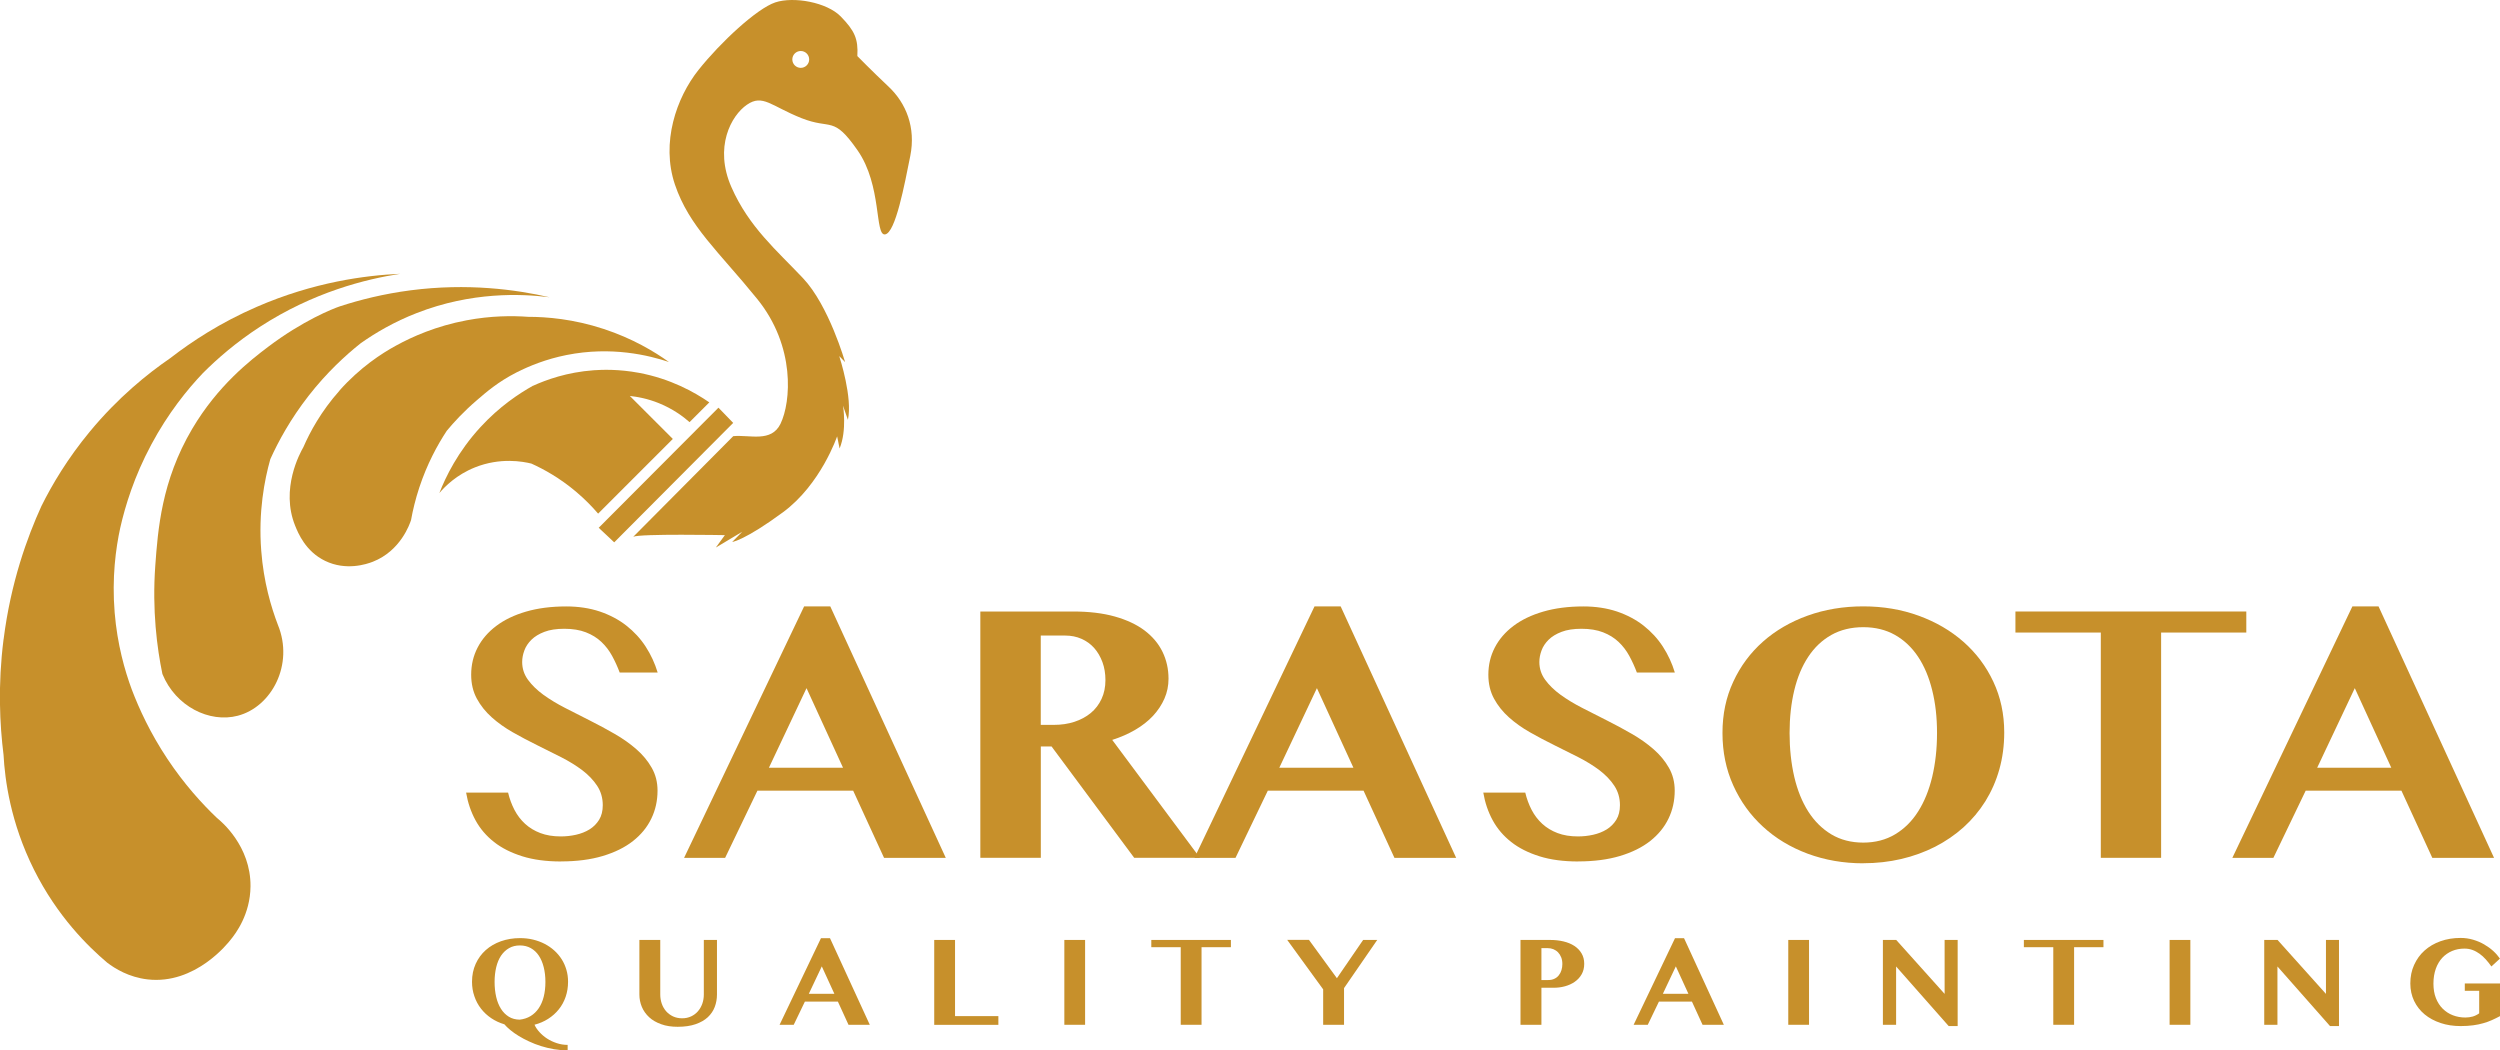 <?xml version="1.0" encoding="UTF-8"?>
<svg id="Layer_1" data-name="Layer 1" xmlns="http://www.w3.org/2000/svg" viewBox="0 0 424.04 178.16">
  <defs>
    <style>
      .cls-1, .cls-2 {
        fill: #c7902b;
      }

      .cls-2 {
        fill-rule: evenodd;
      }
    </style>
  </defs>
  <g>
    <path class="cls-2" d="M90.4,65.44c2.21-1.01,5.77-2.31,10.32-2.64,1.45-.1,4.24-.2,7.66,.44,5.34,1,9.38,3.25,11.93,5.01-1.12,1.12-2.23,2.23-3.35,3.35-1.09-.96-2.81-2.24-5.19-3.21-1.92-.78-3.66-1.09-4.94-1.23,2.43,2.43,4.86,4.86,7.29,7.29-4.22,4.22-8.45,8.45-12.67,12.67-1.01-1.18-2.25-2.46-3.77-3.74-2.72-2.29-5.4-3.78-7.55-4.75-1.42-.35-5.26-1.08-9.58,.65-3.12,1.25-5.08,3.23-6.03,4.35,1.09-2.78,3.14-7.02,6.99-11.2,3.2-3.48,6.51-5.67,8.9-7.01Z"/>
    <path class="cls-2" d="M57.6,66.22c3.47-3.89,7.11-6.26,9.61-7.62,2.72-1.49,6.76-3.3,11.93-4.27,4.13-.78,7.74-.79,10.46-.59,3.11,0,7.65,.36,12.81,2.06,4.89,1.61,8.59,3.84,11.05,5.6-3.36-1.12-9.73-2.71-17.38-1.18-3.45,.69-6.3,1.85-8.47,2.95-3.11,1.58-5.18,3.38-6.71,4.7-2.24,1.92-3.93,3.76-5.12,5.2-1.59,2.41-3.34,5.63-4.66,9.62-.65,1.98-1.1,3.84-1.4,5.52-.21,.65-1.76,5.22-6.48,7.07-1.09,.43-4.56,1.57-8.1-.15-3.32-1.61-4.57-4.7-5.08-5.96-2.52-6.24,.82-12.32,1.4-13.33,1.09-2.51,2.97-6.04,6.15-9.61Z"/>
    <path class="cls-2" d="M27.55,114.34c-.91-4.4-1.76-10.78-1.21-18.41,.44-6.02,1.04-14.36,6.26-23.19,4.36-7.38,9.89-11.65,12.89-13.92,5.87-4.44,10.99-6.47,12.16-6.86,3.39-1.11,7.42-2.12,12-2.72,9.66-1.25,17.86-.13,23.56,1.18-4.8-.61-13.22-.95-22.51,2.67-3.88,1.51-7.04,3.38-9.52,5.13-2.58,2.05-5.74,4.95-8.82,8.89-3.09,3.96-5.15,7.76-6.51,10.77-.99,3.51-2.05,8.94-1.54,15.54,.4,5.26,1.67,9.55,2.83,12.58,2.75,6.71-1.07,13.9-6.81,15.4-4.81,1.26-10.54-1.58-12.78-7.07Z"/>
    <path class="cls-2" d="M.61,108.45c1.21-9.62,4-17.32,6.42-22.62,1.81-3.64,4.43-8.06,8.21-12.63,4.79-5.79,9.77-9.8,13.65-12.46,3.61-2.8,8.48-6.01,14.65-8.69,9.68-4.21,18.46-5.35,24.35-5.61-5.85,.9-14.74,3.1-23.83,9.01-3.96,2.58-7.15,5.33-9.67,7.86-2.61,2.75-5.87,6.75-8.73,12.1-2.9,5.41-4.42,10.39-5.26,14.1-.76,3.48-1.44,8.47-.95,14.42,.45,5.4,1.72,9.82,2.89,12.99,1.25,3.3,3.14,7.41,6.04,11.78,2.87,4.32,5.89,7.63,8.43,10.05,.67,.53,5.74,4.72,5.68,11.59-.04,4.76-2.53,8.03-3.37,9.05-.39,.51-5.99,7.67-14.1,6.73-3.17-.37-5.52-1.83-6.84-2.84-3.22-2.72-8.44-7.82-12.42-15.78-3.99-7.99-4.93-15.25-5.16-19.47-.64-5.1-.98-11.82,0-19.57Z"/>
    <polygon class="cls-2" points="124.36 71.73 104.18 91.99 101.55 89.52 121.86 69.15 124.36 71.73"/>
    <path class="cls-2" d="M132.4,71.85c1.75-3.62,2.58-13.08-3.98-21.16-6.55-8.08-11.53-12.26-13.94-19.38-2.4-7.13,.25-14.74,4-19.45S128.37,1.46,131.49,.41c3.13-1.05,8.78-.02,11.12,2.39,2.33,2.4,2.98,3.77,2.81,6.71,0,0,2.34,2.4,5.31,5.2,2.96,2.79,4.63,6.91,3.67,11.73-.97,4.82-2.5,13.07-4.28,13.32-1.78,.24-.49-8.29-4.67-14.27-4.17-5.98-4.38-3.41-9.53-5.46-5.15-2.06-6.55-4.11-9.22-2.27-2.68,1.83-5.62,7.21-2.64,13.98,2.97,6.77,7.71,10.75,12.13,15.43,4.43,4.68,7.15,14.25,7.15,14.25l-.99-1.02c.11,.36,2.29,7.08,1.47,10.81l-.83-2.4s.7,4.14-.58,7.26l-.42-2.06s-2.75,8.15-9.2,12.89c-6.45,4.75-8.6,5.03-8.6,5.03l1.71-1.74-4.48,2.68,1.53-2.1s-14.5-.27-15.54,.28l16.96-17.07c2.84-.27,6.45,1.13,8.03-2.12Zm3.42-60.34c.79,0,1.43-.64,1.43-1.43s-.64-1.43-1.43-1.43-1.43,.64-1.43,1.43,.64,1.43,1.43,1.43Z"/>
  </g>
  <g>
    <path class="cls-1" d="M96.27,178.16c-.78,0-1.55-.07-2.31-.2-.76-.13-1.49-.31-2.2-.53s-1.37-.48-2.01-.78c-.64-.29-1.22-.6-1.76-.93s-1.01-.66-1.42-1c-.41-.34-.76-.67-1.02-.98-.81-.24-1.56-.59-2.23-1.04-.67-.45-1.25-.99-1.74-1.62s-.86-1.33-1.12-2.1c-.27-.77-.4-1.59-.4-2.46,0-1.11,.21-2.12,.62-3.03,.41-.91,.98-1.69,1.71-2.34,.73-.65,1.59-1.15,2.58-1.5,.99-.35,2.07-.53,3.23-.53,.77,0,1.51,.08,2.21,.25,.7,.17,1.36,.41,1.96,.72,.6,.31,1.15,.69,1.64,1.13,.49,.44,.91,.94,1.26,1.49s.61,1.14,.8,1.79c.19,.64,.28,1.32,.28,2.03,0,.91-.14,1.76-.41,2.55s-.66,1.5-1.16,2.12c-.5,.63-1.1,1.16-1.8,1.61-.7,.45-1.48,.78-2.32,1,.18,.42,.46,.83,.83,1.24,.37,.41,.8,.78,1.29,1.1,.49,.32,1.04,.58,1.64,.78,.6,.2,1.22,.3,1.86,.3v.91Zm-12.38-11.62c0,.92,.09,1.77,.27,2.55,.18,.78,.45,1.45,.81,2.02s.8,1.01,1.33,1.34,1.15,.49,1.85,.5c.69-.08,1.31-.28,1.85-.61,.54-.33,1-.77,1.37-1.32,.37-.55,.66-1.2,.85-1.95,.19-.75,.29-1.59,.29-2.52s-.1-1.75-.29-2.51c-.19-.76-.47-1.41-.83-1.95-.36-.55-.82-.97-1.35-1.27-.54-.3-1.15-.46-1.85-.46s-1.32,.15-1.85,.46c-.53,.3-.98,.73-1.35,1.27-.36,.54-.64,1.2-.82,1.95s-.28,1.59-.28,2.51Z"/>
    <path class="cls-1" d="M108.46,159.43h3.53v9.26c0,.55,.09,1.07,.26,1.56,.17,.49,.42,.91,.74,1.28,.32,.36,.71,.65,1.17,.87,.46,.21,.97,.32,1.54,.32s1.06-.11,1.52-.32c.45-.21,.84-.5,1.16-.87s.56-.79,.74-1.28c.17-.49,.26-1.01,.26-1.56v-9.26h2.23v9.26c0,.74-.13,1.45-.38,2.11-.25,.66-.65,1.24-1.18,1.74-.54,.5-1.23,.89-2.07,1.18-.84,.29-1.85,.44-3.04,.44-1.05,0-1.99-.14-2.8-.44-.81-.29-1.49-.68-2.03-1.18-.54-.5-.96-1.08-1.24-1.75s-.42-1.37-.42-2.12v-9.23Z"/>
    <path class="cls-1" d="M140.78,159.13l6.75,14.69h-3.61l-1.8-3.93h-5.6l-1.89,3.93h-2.4l7.02-14.69h1.53Zm-3.59,9.43h4.33l-2.13-4.65-2.2,4.65Z"/>
    <path class="cls-1" d="M158.46,159.43h3.53v12.92h7.35v1.48h-10.88v-14.39Z"/>
    <path class="cls-1" d="M180.53,159.43h3.52v14.39h-3.52v-14.39Z"/>
    <path class="cls-1" d="M208.78,159.43v1.23h-4.98v13.16h-3.53v-13.16h-4.99v-1.23h13.49Z"/>
    <path class="cls-1" d="M222.03,159.43l4.73,6.49,4.45-6.49h2.39l-5.63,8.17v6.22h-3.54v-6.01l-6.1-8.39h3.69Z"/>
    <path class="cls-1" d="M257.9,159.43h5.02c.81,0,1.56,.08,2.27,.25s1.32,.42,1.84,.76c.52,.34,.93,.76,1.23,1.27,.3,.51,.45,1.09,.45,1.77s-.15,1.27-.44,1.78c-.29,.51-.68,.93-1.17,1.27-.48,.34-1.04,.59-1.66,.76-.62,.17-1.25,.25-1.91,.25h-2.08v6.28h-3.55v-14.39Zm3.55,6.8h1.16c.4,0,.75-.07,1.05-.22,.3-.14,.55-.34,.74-.59,.2-.25,.35-.54,.45-.87,.1-.33,.15-.67,.15-1.03,0-.43-.06-.81-.2-1.15s-.31-.61-.53-.84c-.22-.23-.49-.4-.79-.53-.3-.12-.62-.18-.97-.18h-1.06v5.4Z"/>
    <path class="cls-1" d="M285.64,159.13l6.75,14.69h-3.61l-1.8-3.93h-5.6l-1.89,3.93h-2.4l7.02-14.69h1.53Zm-3.59,9.43h4.33l-2.13-4.65-2.2,4.65Z"/>
    <path class="cls-1" d="M303.32,159.43h3.52v14.39h-3.52v-14.39Z"/>
    <path class="cls-1" d="M319.37,159.43h2.26l8.21,9.15v-9.15h2.21v14.61h-1.52l-8.92-10.11v9.89h-2.24v-14.39Z"/>
    <path class="cls-1" d="M356.78,159.43v1.23h-4.98v13.16h-3.53v-13.16h-4.99v-1.23h13.49Z"/>
    <path class="cls-1" d="M368,159.43h3.52v14.39h-3.52v-14.39Z"/>
    <path class="cls-1" d="M384.05,159.43h2.26l8.21,9.15v-9.15h2.21v14.61h-1.52l-8.92-10.11v9.89h-2.24v-14.39Z"/>
    <path class="cls-1" d="M418.06,166.81h5.98v5.54c-.46,.25-.92,.47-1.38,.68-.46,.21-.95,.38-1.48,.53-.52,.15-1.09,.27-1.71,.35s-1.31,.13-2.09,.13c-1.24,0-2.38-.17-3.42-.52s-1.95-.84-2.71-1.47c-.76-.63-1.35-1.39-1.78-2.28-.42-.89-.64-1.88-.64-2.96,0-1.15,.21-2.19,.64-3.14s1.01-1.76,1.77-2.44,1.66-1.21,2.7-1.58c1.04-.37,2.18-.56,3.42-.56,.73,0,1.43,.1,2.11,.3,.68,.2,1.3,.46,1.87,.79,.57,.33,1.09,.7,1.55,1.12,.46,.42,.84,.86,1.14,1.3l-1.45,1.33c-.3-.43-.62-.83-.95-1.2-.33-.37-.69-.69-1.06-.96-.38-.27-.78-.49-1.2-.64-.43-.16-.89-.23-1.37-.23-.74,0-1.44,.13-2.08,.4s-1.2,.66-1.67,1.16c-.47,.51-.84,1.13-1.1,1.86-.26,.74-.4,1.57-.4,2.51s.14,1.76,.42,2.47c.28,.71,.67,1.32,1.16,1.8s1.06,.86,1.72,1.11c.65,.25,1.36,.38,2.11,.38,.45,0,.87-.06,1.26-.17,.4-.12,.76-.3,1.09-.54v-3.82h-2.44v-1.23Z"/>
  </g>
  <g>
    <path class="cls-1" d="M95.17,146.12c-2.51,0-4.7-.29-6.58-.88-1.88-.59-3.48-1.39-4.79-2.42s-2.36-2.25-3.14-3.68-1.31-2.99-1.6-4.7h7.12c.25,1.05,.61,2.02,1.08,2.93,.47,.9,1.07,1.69,1.8,2.36,.73,.67,1.59,1.19,2.59,1.57s2.15,.57,3.47,.57c.86,0,1.72-.09,2.57-.28,.85-.19,1.62-.49,2.3-.91s1.22-.97,1.63-1.63c.41-.67,.62-1.49,.62-2.48,0-1.23-.32-2.33-.96-3.3-.64-.97-1.48-1.84-2.53-2.64-1.05-.79-2.24-1.52-3.57-2.2s-2.7-1.36-4.1-2.05-2.76-1.41-4.1-2.17-2.53-1.61-3.57-2.54-1.89-1.99-2.53-3.17c-.64-1.18-.96-2.53-.96-4.05,0-1.66,.36-3.2,1.09-4.61,.73-1.41,1.78-2.63,3.16-3.67,1.38-1.04,3.06-1.85,5.05-2.43s4.26-.88,6.81-.88c2.09,0,3.99,.29,5.7,.86,1.7,.58,3.21,1.37,4.51,2.39,1.3,1.02,2.4,2.21,3.28,3.57s1.56,2.83,2.03,4.39h-6.44c-.37-.99-.8-1.93-1.29-2.83-.49-.9-1.1-1.69-1.82-2.37-.72-.68-1.59-1.22-2.62-1.62s-2.25-.6-3.67-.6c-1.33,0-2.46,.17-3.37,.52-.92,.35-1.65,.8-2.2,1.34-.55,.55-.96,1.15-1.2,1.82-.25,.67-.37,1.32-.37,1.96,0,1.11,.33,2.12,.99,3.02,.66,.9,1.53,1.75,2.6,2.53,1.08,.78,2.31,1.53,3.68,2.23,1.38,.71,2.78,1.42,4.21,2.14,1.43,.72,2.83,1.47,4.21,2.27,1.38,.79,2.6,1.66,3.68,2.6s1.95,1.99,2.6,3.14c.66,1.15,.99,2.44,.99,3.88,0,1.71-.35,3.29-1.05,4.74-.7,1.46-1.74,2.73-3.11,3.81s-3.09,1.93-5.13,2.54-4.4,.92-7.07,.92Z"/>
    <path class="cls-1" d="M140.83,102.86l19.59,42.65h-10.47l-5.24-11.4h-16.24l-5.48,11.4h-6.96l20.36-42.65h4.44Zm-10.41,27.36h12.57l-6.19-13.5-6.38,13.5Z"/>
    <path class="cls-1" d="M166.28,103.72h15.71c2.71,0,5.08,.28,7.1,.85,2.02,.57,3.71,1.36,5.05,2.37,1.34,1.02,2.36,2.22,3.04,3.62,.68,1.4,1.02,2.92,1.02,4.56,0,1.19-.23,2.32-.69,3.37s-1.11,2.03-1.94,2.93c-.83,.89-1.84,1.68-3.02,2.37-1.18,.69-2.48,1.26-3.9,1.71l14.88,20h-11.15l-14.02-18.89h-1.82v18.89h-10.26v-41.78Zm10.26,19.23h2.22c1.25,0,2.41-.17,3.48-.52,1.07-.35,1.99-.85,2.77-1.49,.78-.65,1.39-1.44,1.83-2.39,.44-.94,.66-2.01,.66-3.2,0-1.11-.17-2.13-.51-3.05-.34-.92-.81-1.72-1.4-2.39-.6-.67-1.32-1.19-2.16-1.56-.84-.37-1.76-.55-2.74-.55h-4.16v15.16Z"/>
    <path class="cls-1" d="M227.4,102.86l19.59,42.65h-10.47l-5.24-11.4h-16.24l-5.48,11.4h-6.96l20.36-42.65h4.44Zm-10.41,27.36h12.57l-6.19-13.5-6.38,13.5Z"/>
    <path class="cls-1" d="M267.7,146.12c-2.51,0-4.7-.29-6.58-.88-1.88-.59-3.48-1.39-4.79-2.42s-2.36-2.25-3.14-3.68-1.31-2.99-1.6-4.7h7.12c.25,1.05,.61,2.02,1.08,2.93,.47,.9,1.07,1.69,1.8,2.36,.73,.67,1.59,1.19,2.59,1.57s2.15,.57,3.47,.57c.86,0,1.72-.09,2.57-.28,.85-.19,1.62-.49,2.3-.91s1.22-.97,1.63-1.63c.41-.67,.62-1.49,.62-2.48,0-1.23-.32-2.33-.96-3.3-.64-.97-1.48-1.84-2.53-2.64-1.05-.79-2.24-1.52-3.57-2.2s-2.7-1.36-4.1-2.05-2.76-1.41-4.1-2.17-2.53-1.61-3.57-2.54-1.89-1.99-2.53-3.17c-.64-1.18-.96-2.53-.96-4.05,0-1.66,.36-3.2,1.09-4.61,.73-1.41,1.78-2.63,3.16-3.67,1.38-1.04,3.06-1.85,5.05-2.43s4.26-.88,6.81-.88c2.09,0,3.99,.29,5.7,.86,1.7,.58,3.21,1.37,4.51,2.39,1.3,1.02,2.4,2.21,3.28,3.57s1.56,2.83,2.03,4.39h-6.44c-.37-.99-.8-1.93-1.29-2.83-.49-.9-1.1-1.69-1.82-2.37-.72-.68-1.59-1.22-2.62-1.62s-2.25-.6-3.67-.6c-1.33,0-2.46,.17-3.37,.52-.92,.35-1.65,.8-2.2,1.34-.55,.55-.96,1.15-1.2,1.82-.25,.67-.37,1.32-.37,1.96,0,1.11,.33,2.12,.99,3.02,.66,.9,1.53,1.75,2.6,2.53,1.08,.78,2.31,1.53,3.68,2.23,1.38,.71,2.78,1.42,4.21,2.14,1.43,.72,2.83,1.47,4.21,2.27,1.38,.79,2.6,1.66,3.68,2.6s1.95,1.99,2.6,3.14c.66,1.15,.99,2.44,.99,3.88,0,1.71-.35,3.29-1.05,4.74-.7,1.46-1.74,2.73-3.11,3.81s-3.09,1.93-5.13,2.54-4.4,.92-7.07,.92Z"/>
    <path class="cls-1" d="M316.04,146.43c-3.37,0-6.51-.55-9.43-1.63-2.92-1.09-5.44-2.61-7.58-4.58-2.14-1.96-3.82-4.29-5.04-7-1.22-2.7-1.83-5.66-1.83-8.89s.61-6.07,1.83-8.7c1.22-2.64,2.9-4.9,5.04-6.8,2.14-1.89,4.66-3.36,7.58-4.41,2.92-1.05,6.06-1.57,9.43-1.57s6.51,.53,9.41,1.59c2.91,1.06,5.43,2.53,7.58,4.42,2.15,1.89,3.84,4.14,5.07,6.76,1.23,2.62,1.85,5.49,1.85,8.61,0,2.22-.28,4.31-.83,6.27-.55,1.96-1.35,3.76-2.37,5.41-1.03,1.64-2.26,3.11-3.7,4.41-1.44,1.29-3.05,2.39-4.82,3.3-1.78,.9-3.69,1.6-5.75,2.08-2.05,.48-4.2,.72-6.44,.72Zm0-3.51c2.03,0,3.83-.47,5.39-1.4s2.87-2.22,3.91-3.87c1.05-1.64,1.84-3.6,2.39-5.87,.54-2.27,.82-4.75,.82-7.44s-.27-5.07-.82-7.27c-.54-2.2-1.34-4.09-2.39-5.67-1.05-1.58-2.35-2.81-3.91-3.7-1.56-.88-3.36-1.32-5.39-1.32s-3.86,.44-5.42,1.32c-1.56,.88-2.87,2.12-3.91,3.7-1.05,1.58-1.84,3.47-2.37,5.67-.53,2.2-.8,4.62-.8,7.27s.27,5.17,.8,7.44,1.33,4.23,2.37,5.87c1.05,1.64,2.35,2.93,3.91,3.87,1.56,.93,3.37,1.4,5.42,1.4Z"/>
    <path class="cls-1" d="M381.01,103.72v3.57h-14.45v38.21h-10.23v-38.21h-14.48v-3.57h39.16Z"/>
    <path class="cls-1" d="M403.44,102.86l19.59,42.65h-10.47l-5.24-11.4h-16.24l-5.48,11.4h-6.96l20.36-42.65h4.44Zm-10.41,27.36h12.57l-6.19-13.5-6.38,13.5Z"/>
  </g>
</svg>